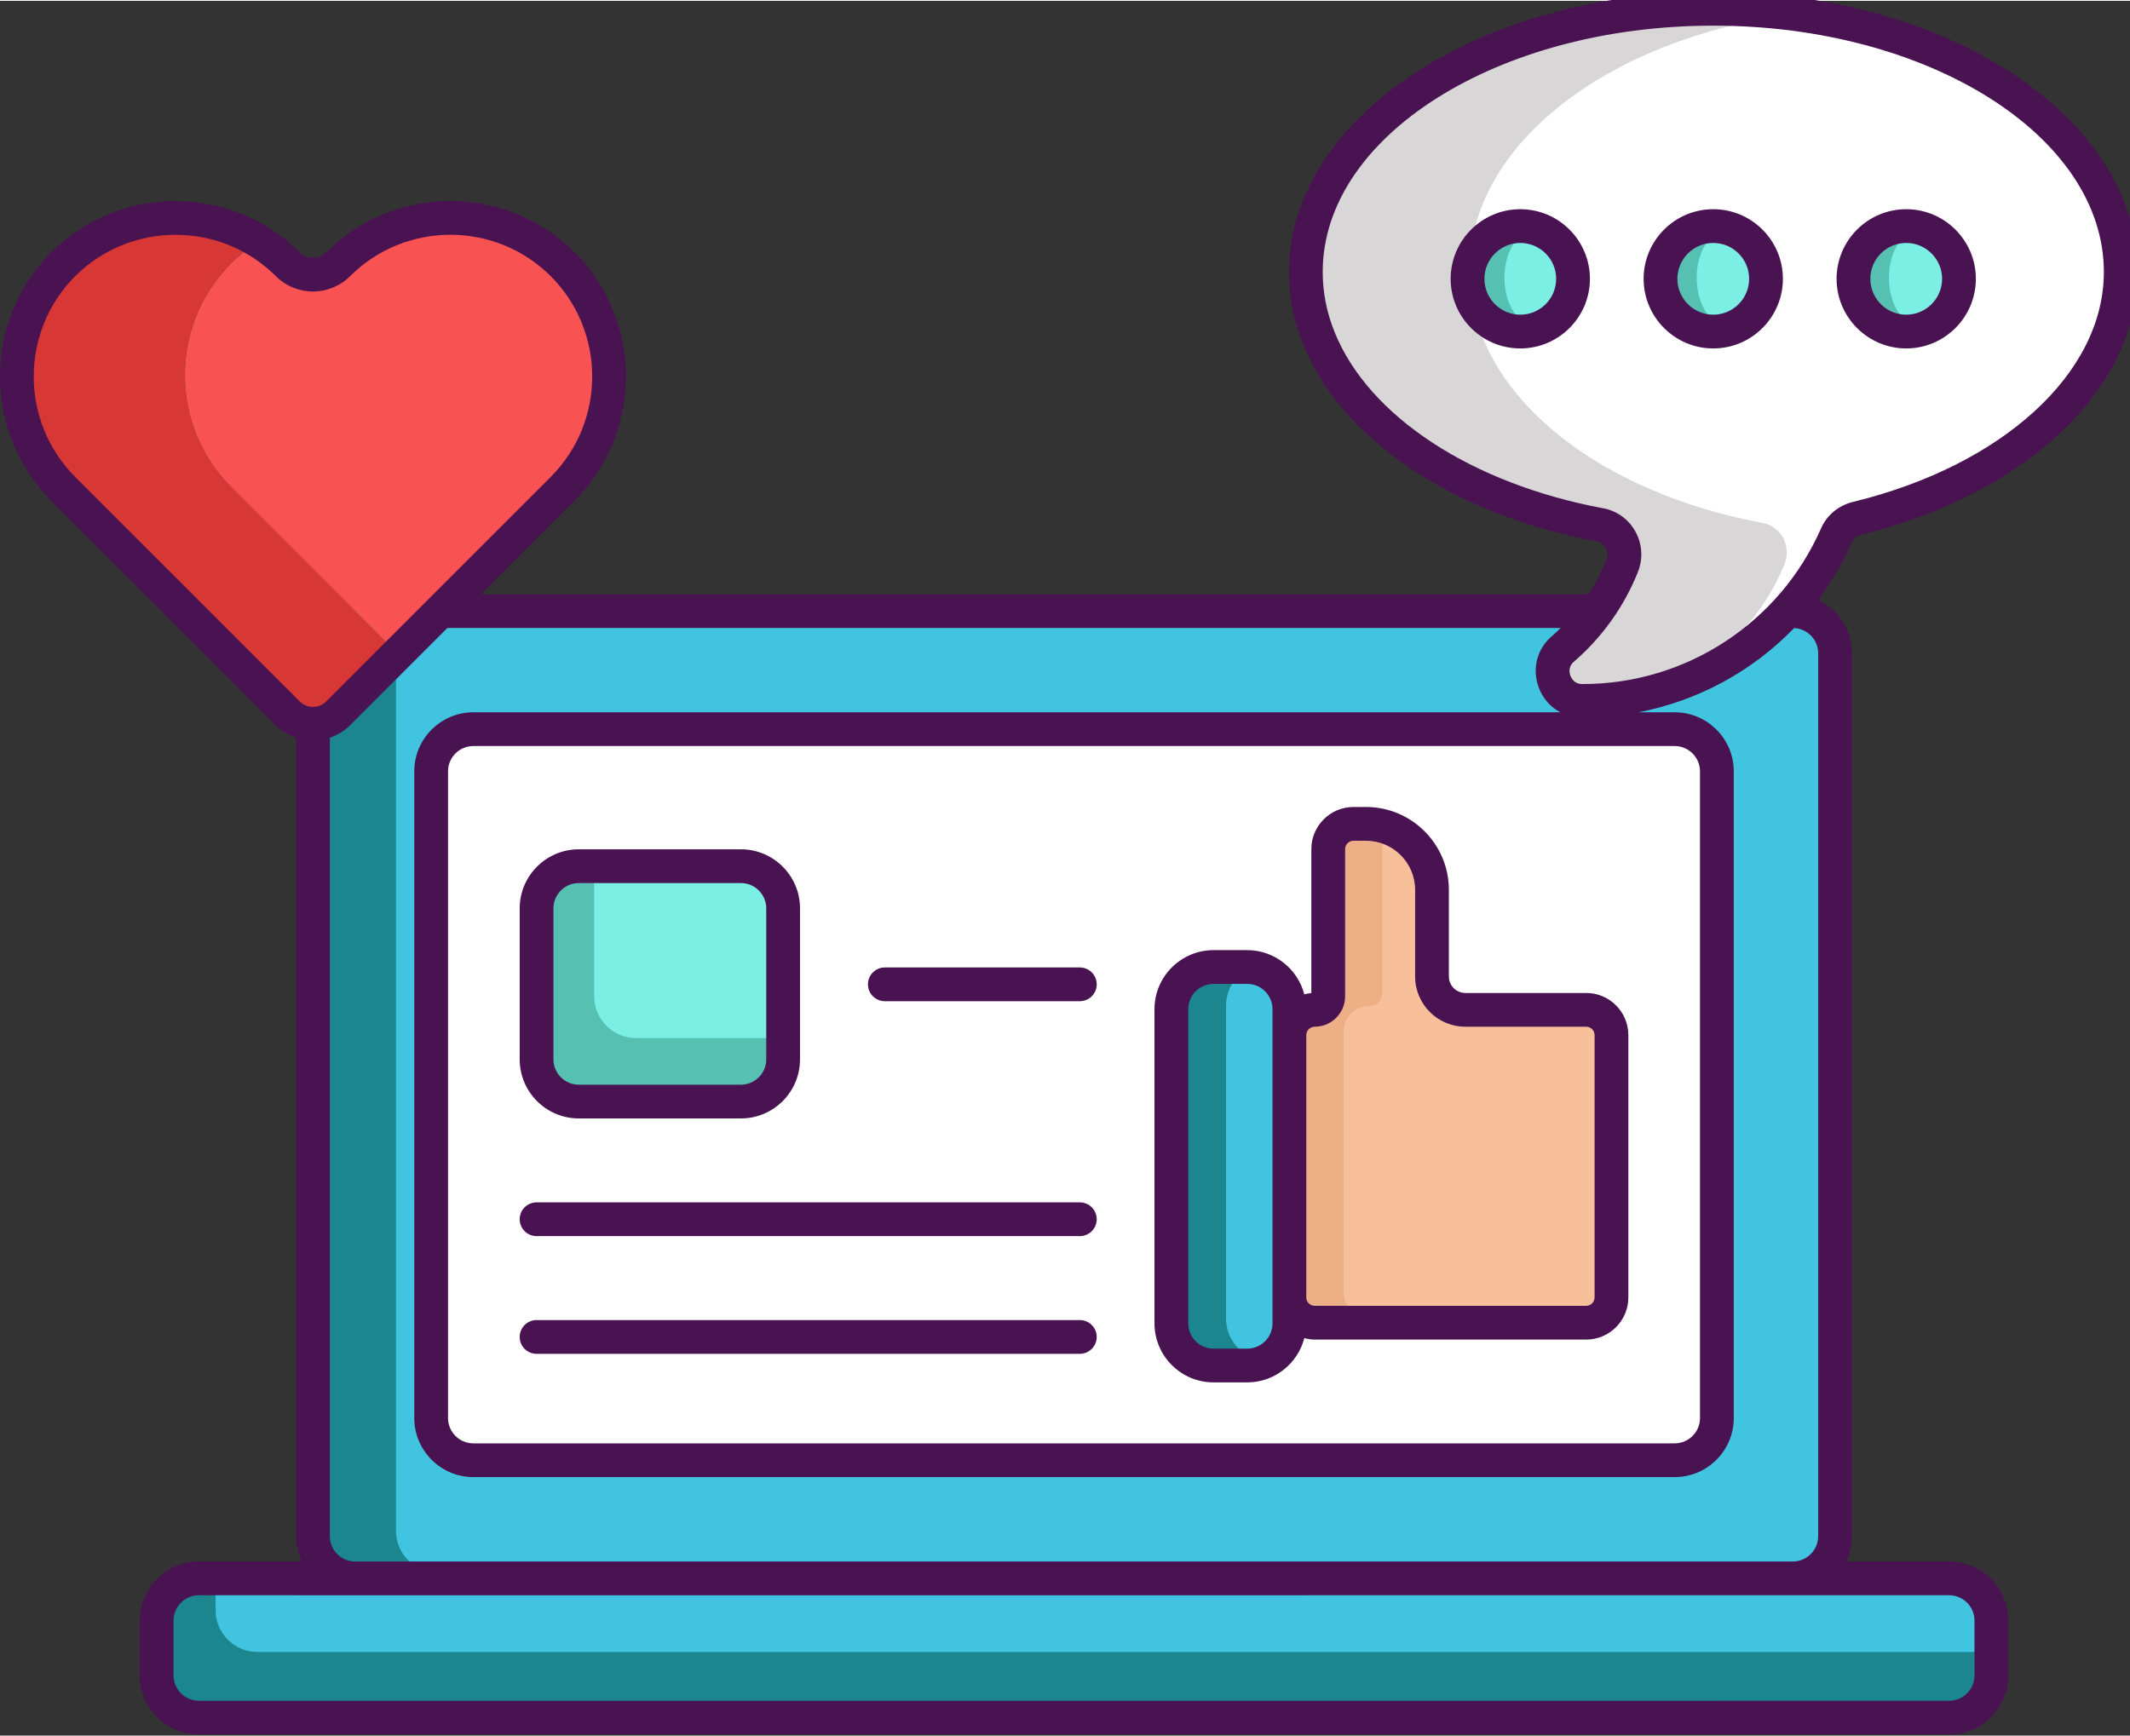<?xml version="1.0" encoding="UTF-8" standalone="no"?>
<svg
   xmlns:dc="http://purl.org/dc/elements/1.1/"
   xmlns:cc="http://creativecommons.org/ns#"
   xmlns:rdf="http://www.w3.org/1999/02/22-rdf-syntax-ns#"
   xmlns:svg="http://www.w3.org/2000/svg"
   xmlns="http://www.w3.org/2000/svg"
   xmlns:sodipodi="http://sodipodi.sourceforge.net/DTD/sodipodi-0.dtd"
   xmlns:inkscape="http://www.inkscape.org/namespaces/inkscape"
   height="48.924pt"
   viewBox="0 -46 60.06 48.924"
   width="60pt"
   version="1.1"
   id="svg64"
   sodipodi:docname="7.deals-icon.svg"
   inkscape:version="0.92.4 (5da689c313, 2019-01-14)">
  <rect x="0" y="-46" width="60.06" height="48.924" fill="#333333" stroke="none"/>
  <defs
     id="defs68" />
  <sodipodi:namedview
     pagecolor="#ffffff"
     bordercolor="#666666"
     borderopacity="1"
     objecttolerance="10"
     gridtolerance="10"
     guidetolerance="10"
     inkscape:pageopacity="0"
     inkscape:pageshadow="2"
     inkscape:window-width="1920"
     inkscape:window-height="1017"
     id="namedview66"
     showgrid="false"
     inkscape:zoom="0.34980237"
     inkscape:cx="337.33465"
     inkscape:cy="274.73557"
     inkscape:window-x="-8"
     inkscape:window-y="-8"
     inkscape:window-maximized="1"
     inkscape:current-layer="svg64" />
  <path
     d="M 55.951,-0.483 V 1.059 c 0,0.654 -0.531,1.186 -1.186,1.186 H 5.587 c -0.654,0 -1.186,-0.531 -1.186,-1.186 v -1.541 c 0,-0.654 0.531,-1.186 1.186,-1.186 H 54.765 c 0.654,0 1.186,0.531 1.186,1.186 z m 0,0"
     id="path2"
     inkscape:connector-curvature="0"
     style="fill:#1c868e;stroke-width:0.119" />
  <path
     d="m 55.951,-0.483 v 1.051 H 7.264 c -0.655,0 -1.186,-0.531 -1.186,-1.186 V -1.668 H 54.765 c 0.654,0 1.186,0.531 1.186,1.186 z m 0,0"
     id="path4"
     inkscape:connector-curvature="0"
     style="fill:#40c4df;stroke-width:0.119" />
  <path
     d="m 51.559,-27.667 v 24.813 c 0,0.654 -0.531,1.186 -1.186,1.186 H 9.979 c -0.654,0 -1.186,-0.531 -1.186,-1.186 V -27.667 c 0,-0.657 0.531,-1.186 1.186,-1.186 H 50.373 c 0.654,0 1.186,0.529 1.186,1.186 z m 0,0"
     id="path6"
     inkscape:connector-curvature="0"
     style="fill:#1c868e;stroke-width:0.119" />
  <path
     d="m 51.559,-27.667 v 24.813 c 0,0.654 -0.531,1.186 -1.186,1.186 H 12.351 c -0.654,0 -1.186,-0.531 -1.186,-1.186 V -27.667 c 0,-0.657 0.531,-1.186 1.186,-1.186 H 50.373 c 0.654,0 1.186,0.529 1.186,1.186 z m 0,0"
     id="path8"
     inkscape:connector-curvature="0"
     style="fill:#40c4df;stroke-width:0.119" />
  <path
     d="M 12.114,-6.175 V -24.348 c 0,-0.654 0.531,-1.186 1.186,-1.186 h 33.754 c 0.655,0 1.186,0.531 1.186,1.186 v 18.174 c 0,0.654 -0.531,1.186 -1.186,1.186 H 13.3 c -0.655,0 -1.186,-0.531 -1.186,-1.186 z m 0,0"
     id="path10"
     inkscape:connector-curvature="0"
     style="fill:#ffffff;stroke-width:0.119" />
  <path
     d="m 11.165,-27.644 -1.665,1.665 c -0.391,0.391 -1.022,0.391 -1.414,0 l -6.31,-6.311 c -1.741,-1.743 -1.741,-4.565 0,-6.31 1.504,-1.499 3.806,-1.708 5.528,-0.624 -0.28,0.173 -0.543,0.382 -0.785,0.624 -1.741,1.745 -1.741,4.568 0,6.31 z m 0,0"
     id="path12"
     inkscape:connector-curvature="0"
     style="fill:#d73735;stroke-width:0.119" />
  <path
     d="m 15.811,-32.289 -4.646,4.646 -4.646,-4.646 c -1.741,-1.743 -1.741,-4.565 0,-6.31 0.242,-0.242 0.505,-0.451 0.785,-0.624 0.277,0.176 0.541,0.382 0.782,0.624 0.195,0.194 0.451,0.294 0.707,0.294 0.256,0 0.512,-0.1 0.707,-0.294 0.486,-0.486 1.057,-0.835 1.665,-1.051 0.481,-0.168 0.984,-0.253 1.489,-0.253 0.825,0 1.651,0.227 2.374,0.68 0.278,0.176 0.541,0.382 0.783,0.624 1.741,1.745 1.741,4.568 0,6.31 z m 0,0"
     id="path14"
     inkscape:connector-curvature="0"
     style="fill:#f85252;stroke-width:0.119" />
  <path
     d="m 59.584,-38.382 c 0,3.164 -3.078,5.867 -7.409,6.922 -0.254,0.062 -0.47,0.233 -0.574,0.472 -0.664,1.51 -1.79,2.77 -3.204,3.595 -1.152,0.678 -2.495,1.065 -3.927,1.065 h -0.024 c -0.756,-0.003 -1.114,-0.963 -0.541,-1.456 0.733,-0.631 1.311,-1.433 1.674,-2.346 0.195,-0.491 -0.1,-1.048 -0.621,-1.145 -3.856,-0.718 -6.877,-2.713 -7.897,-5.229 -0.126,-0.311 -0.223,-0.633 -0.287,-0.961 -0.055,-0.301 -0.085,-0.607 -0.085,-0.918 0,-4.084 5.125,-7.397 11.447,-7.397 0.813,0 1.605,0.055 2.372,0.159 5.184,0.707 9.076,3.678 9.076,7.238 z m 0,0"
     id="path16"
     inkscape:connector-curvature="0"
     style="fill:#d8d6d7;stroke-width:0.119" />
  <path
     d="m 59.584,-38.382 c 0,3.164 -3.078,5.867 -7.409,6.922 -0.254,0.062 -0.47,0.233 -0.574,0.472 -0.664,1.51 -1.79,2.77 -3.204,3.595 0.038,-0.143 0.121,-0.28 0.252,-0.391 0.733,-0.631 1.311,-1.433 1.674,-2.346 0.195,-0.491 -0.1,-1.048 -0.621,-1.145 -3.856,-0.718 -6.877,-2.713 -7.897,-5.229 -0.126,-0.311 -0.223,-0.633 -0.287,-0.961 -0.055,-0.301 -0.085,-0.607 -0.085,-0.918 0,-3.56 3.891,-6.531 9.076,-7.238 5.184,0.707 9.076,3.678 9.076,7.238 z m 0,0"
     id="path18"
     inkscape:connector-curvature="0"
     style="fill:#ffffff;stroke-width:0.119" />
  <path
     d="m 45.277,-16.936 v 7.371 c 0,0.394 -0.318,0.711 -0.711,0.711 h -7.627 c -0.394,0 -0.711,-0.318 -0.711,-0.711 v -7.371 c 0,-0.197 0.081,-0.372 0.209,-0.501 0.128,-0.128 0.306,-0.208 0.503,-0.208 0.209,0 0.379,-0.171 0.379,-0.382 v -4.136 c 0,-0.391 0.318,-0.709 0.711,-0.709 h 0.351 c 0.296,0 0.576,0.069 0.823,0.192 0.612,0.303 1.032,0.934 1.032,1.662 v 2.435 c 0,0.517 0.42,0.937 0.937,0.937 h 3.394 c 0.394,0 0.711,0.318 0.711,0.709 z m 0,0"
     id="path20"
     inkscape:connector-curvature="0"
     style="fill:#edaf85;stroke-width:0.119" />
  <path
     d="m 45.277,-16.936 v 7.371 c 0,0.394 -0.318,0.711 -0.711,0.711 h -5.967 c -0.394,0 -0.711,-0.318 -0.711,-0.711 v -7.371 c 0,-0.197 0.081,-0.372 0.209,-0.501 0.128,-0.128 0.306,-0.208 0.503,-0.208 0.209,0 0.379,-0.171 0.379,-0.382 v -4.136 c 0,-0.204 0.086,-0.386 0.226,-0.517 0.612,0.303 1.032,0.934 1.032,1.662 v 2.435 c 0,0.517 0.42,0.937 0.937,0.937 h 3.394 c 0.394,0 0.711,0.318 0.711,0.709 z m 0,0"
     id="path22"
     inkscape:connector-curvature="0"
     style="fill:#f7c09a;stroke-width:0.119" />
  <path
     d="m 36.227,-17.664 v 8.829 c 0,0.528 -0.348,0.979 -0.828,1.129 -0.113,0.038 -0.235,0.057 -0.358,0.057 h -0.944 c -0.654,0 -1.186,-0.531 -1.186,-1.186 v -8.829 c 0,-0.654 0.531,-1.186 1.186,-1.186 h 0.944 c 0.123,0 0.245,0.019 0.358,0.055 0.479,0.151 0.828,0.6 0.828,1.131 z m 0,0"
     id="path24"
     inkscape:connector-curvature="0"
     style="fill:#1c868e;stroke-width:0.119" />
  <path
     d="m 36.227,-17.664 v 8.829 c 0,0.528 -0.348,0.979 -0.828,1.129 -0.479,-0.15 -0.828,-0.6 -0.828,-1.129 v -8.829 c 0,-0.531 0.349,-0.98 0.828,-1.131 0.479,0.151 0.828,0.6 0.828,1.131 z m 0,0"
     id="path26"
     inkscape:connector-curvature="0"
     style="fill:#40c4df;stroke-width:0.119" />
  <path
     d="m 22.003,-20.498 v 4.245 c 0,0.654 -0.531,1.186 -1.186,1.186 h -4.555 c -0.654,0 -1.186,-0.531 -1.186,-1.186 v -4.245 c 0,-0.655 0.531,-1.186 1.186,-1.186 h 4.555 c 0.655,0 1.186,0.531 1.186,1.186 z m 0,0"
     id="path28"
     inkscape:connector-curvature="0"
     style="fill:#56c1b3;stroke-width:0.119" />
  <path
     d="m 22.003,-20.498 v 3.751 h -4.064 c -0.654,0 -1.186,-0.528 -1.186,-1.186 v -3.751 h 4.064 c 0.655,0 1.186,0.531 1.186,1.186 z m 0,0"
     id="path30"
     inkscape:connector-curvature="0"
     style="fill:#7befe4;stroke-width:0.119" />
  <path
     d="m 44.198,-38.19 c 0,0.607 -0.365,1.129 -0.889,1.359 -0.182,0.078 -0.382,0.123 -0.593,0.123 -0.818,0 -1.482,-0.664 -1.482,-1.482 0,-0.818 0.664,-1.482 1.482,-1.482 0.211,0 0.41,0.045 0.593,0.124 0.524,0.23 0.889,0.752 0.889,1.359 z m 0,0"
     id="path32"
     inkscape:connector-curvature="0"
     style="fill:#56c1b3;stroke-width:0.119" />
  <path
     d="m 49.619,-38.19 c 0,0.607 -0.365,1.129 -0.889,1.359 -0.182,0.078 -0.382,0.123 -0.593,0.123 -0.818,0 -1.482,-0.664 -1.482,-1.482 0,-0.818 0.664,-1.482 1.482,-1.482 0.211,0 0.41,0.045 0.593,0.124 0.524,0.23 0.889,0.752 0.889,1.359 z m 0,0"
     id="path34"
     inkscape:connector-curvature="0"
     style="fill:#56c1b3;stroke-width:0.119" />
  <path
     d="m 55.04,-38.19 c 0,0.607 -0.365,1.129 -0.889,1.359 -0.182,0.078 -0.382,0.123 -0.593,0.123 -0.818,0 -1.482,-0.664 -1.482,-1.482 0,-0.818 0.664,-1.482 1.482,-1.482 0.211,0 0.41,0.045 0.593,0.124 0.524,0.23 0.889,0.752 0.889,1.359 z m 0,0"
     id="path36"
     inkscape:connector-curvature="0"
     style="fill:#56c1b3;stroke-width:0.119" />
  <path
     d="m 44.198,-38.19 c 0,-0.75 -0.398,-1.359 -0.889,-1.359 -0.491,0 -0.889,0.608 -0.889,1.359 0,0.751 0.398,1.359 0.889,1.359 0.491,0 0.889,-0.608 0.889,-1.359 z m 0,0"
     id="path38"
     inkscape:connector-curvature="0"
     style="fill:#7befe4;stroke-width:0.119" />
  <path
     d="m 49.619,-38.19 c 0,-0.75 -0.398,-1.359 -0.889,-1.359 -0.491,0 -0.889,0.608 -0.889,1.359 0,0.751 0.398,1.359 0.889,1.359 0.491,0 0.889,-0.608 0.889,-1.359 z m 0,0"
     id="path40"
     inkscape:connector-curvature="0"
     style="fill:#7befe4;stroke-width:0.119" />
  <path
     d="m 55.04,-38.19 c 0,-0.75 -0.398,-1.359 -0.889,-1.359 -0.491,0 -0.889,0.608 -0.889,1.359 0,0.751 0.398,1.359 0.889,1.359 0.491,0 0.889,-0.608 0.889,-1.359 z m 0,0"
     id="path42"
     inkscape:connector-curvature="0"
     style="fill:#7befe4;stroke-width:0.119" />
  <g
     id="g62"
     transform="matrix(0.119,0,0,0.119,1.2761794e-4,-46.283)"
     style="fill:#491352">
    <path
       d="m 440.973,128.898 c 39.199,-9.559 65.535,-34.582 65.535,-62.262 0,-36.605 -45.109,-66.383 -100.547,-66.383 -55.441,0 -100.547,29.777 -100.547,66.383 0,2.793 0.27,5.645 0.805,8.504 0.578,2.988 1.465,5.961 2.637,8.84 9.07,22.395 35.734,40.219 69.578,46.523 1.199,0.223 1.816,1.043 2.074,1.512 0.465,0.848 0.527,1.848 0.168,2.75 -1.145,2.879 -2.598,5.633 -4.293,8.23 H 114.02 l 22.145,-22.148 h 0.004 c 16.195,-16.234 16.195,-42.641 -0.008,-58.879 -16.23,-16.195 -42.641,-16.199 -58.875,0.004 -1.723,1.723 -4.531,1.727 -6.262,-0.004 -16.23,-16.195 -42.641,-16.199 -58.875,0.008 -16.199,16.23 -16.199,42.637 0,58.875 l 53.223,53.219 c 1.391,1.391 3.039,2.332 4.785,2.926 V 366.254 c 0,2.148 0.5,4.176 1.367,5.996 H 47.125 c -7.723,0 -14,6.281 -14,14 v 13.008 c 0,7.719 6.277,14 14,14 h 414.727 c 7.719,0 14,-6.281 14,-14 V 386.25 c 0,-7.719 -6.281,-14 -14,-14 h -24.402 c 0.867,-1.82 1.367,-3.848 1.367,-5.996 V 156.996 c 0,-5.582 -3.289,-10.395 -8.023,-12.645 3.152,-4.207 5.871,-8.801 8.043,-13.754 0.363,-0.836 1.141,-1.457 2.137,-1.699 z M 17.809,115.195 C 4.723,102.078 4.723,80.738 17.805,67.633 c 6.559,-6.543 15.172,-9.816 23.785,-9.816 8.613,0 17.227,3.273 23.781,9.812 4.844,4.844 12.727,4.84 17.57,0.004 13.113,-13.086 34.453,-13.09 47.563,-0.004 13.09,13.113 13.09,34.453 0,47.566 l -53.219,53.219 c -1.727,1.723 -4.531,1.723 -6.258,0 z M 467.852,386.25 v 13.008 c 0,3.309 -2.691,6 -6,6 H 47.125 c -3.309,0 -6,-2.691 -6,-6 V 386.25 c 0,-3.309 2.691,-6 6,-6 89.375,0 -82.41,0.008 414.727,0 3.309,0 6,2.691 6,6 z M 430.816,156.996 v 209.258 c 0,3.293 -2.66,5.965 -5.941,5.996 H 84.098 c -3.281,-0.031 -5.941,-2.707 -5.941,-5.996 V 176.996 c 1.746,-0.594 3.395,-1.535 4.785,-2.926 l 23.074,-23.074 h 263.812 c -0.703,0.684 -1.422,1.348 -2.164,1.988 -3.477,2.988 -4.684,7.734 -3.074,12.09 0.965,2.621 2.809,4.672 5.113,5.914 H 112.16 c -7.723,0 -14,6.281 -14,14 V 338.25 c 0,7.719 6.277,14 14,14 h 284.66 c 7.719,0 14,-6.281 14,-14 V 184.988 c 0,-7.719 -6.281,-14 -14,-14 H 388.25 c 14.121,-2.73 26.98,-9.738 36.863,-19.961 3.168,0.152 5.703,2.762 5.703,5.969 z m -34,21.988 c 3.309,0 6,2.691 6,6 V 338.25 c 0,3.309 -2.691,6 -6,6 H 112.16 c -3.309,0 -6,-2.691 -6,-6 V 184.984 c 0,-3.309 2.691,-6 6,-6 z m 34.688,-51.598 c -9.832,22.418 -31.992,36.906 -56.461,36.906 h -0.199 c -1.871,-0.008 -2.578,-1.527 -2.746,-1.988 -0.172,-0.461 -0.617,-2.055 0.785,-3.258 6.707,-5.77 11.969,-13.141 15.227,-21.324 1.246,-3.133 1.027,-6.621 -0.598,-9.57 -1.598,-2.902 -4.375,-4.91 -7.613,-5.512 -31.188,-5.809 -55.57,-21.777 -63.629,-41.668 -0.977,-2.398 -1.715,-4.875 -2.191,-7.332 -0.441,-2.348 -0.664,-4.707 -0.664,-7.004 0,-32.195 41.516,-58.383 92.547,-58.383 51.031,0 92.547,26.191 92.547,58.383 0,23.922 -23.883,45.82 -59.43,54.488 -3.438,0.84 -6.199,3.121 -7.574,6.262 z m 0,0"
       id="path44"
       inkscape:connector-curvature="0" />
    <path
       d="m 287.555,329.805 h 7.969 c 6.504,0 11.973,-4.469 13.535,-10.492 0.793,0.203 1.605,0.344 2.457,0.344 h 64.332 c 5.508,0 9.992,-4.484 9.992,-9.992 V 247.5 c 0,-5.512 -4.484,-9.992 -9.992,-9.992 h -28.637 c -2.148,0 -3.898,-1.75 -3.898,-3.898 v -20.539 c 0,-10.832 -8.809,-19.641 -19.641,-19.641 h -2.957 c -5.508,0 -9.992,4.48 -9.992,9.992 v 34.117 c -0.574,0.043 -1.125,0.156 -1.668,0.293 -1.566,-6.016 -7.031,-10.477 -13.531,-10.477 h -7.969 c -7.719,0 -14,6.281 -14,14 v 74.453 c 0,7.715 6.281,13.996 14,13.996 z m 23.961,-84.297 c 3.977,0 7.207,-3.234 7.207,-7.211 v -34.875 c 0,-1.098 0.895,-1.992 1.992,-1.992 h 2.957 c 6.418,0 11.641,5.223 11.641,11.641 v 20.539 c 0,6.559 5.34,11.898 11.898,11.898 h 28.633 c 1.098,0 1.992,0.895 1.992,1.992 v 62.164 c 0,1.098 -0.895,1.992 -1.992,1.992 h -64.328 c -1.098,0 -1.992,-0.895 -1.992,-1.992 V 247.5 c 0,-1.098 0.895,-1.992 1.992,-1.992 z m -29.961,-4.152 c 0,-3.309 2.695,-6 6,-6 h 7.969 c 3.309,0 6,2.691 6,6 v 74.449 c 0,3.309 -2.691,6 -6,6 h -7.969 c -3.305,0 -6,-2.691 -6,-6 z m 0,0"
       id="path46"
       inkscape:connector-curvature="0" />
    <path
       d="m 137.141,267.246 h 38.422 c 7.719,0 14,-6.281 14,-14 v -35.785 c 0,-7.719 -6.281,-14 -14,-14 h -38.422 c -7.719,0 -14,6.281 -14,14 v 35.785 c 0,7.719 6.281,14 14,14 z m -6,-49.785 c 0,-3.309 2.691,-6 6,-6 h 38.422 c 3.309,0 6,2.691 6,6 v 35.785 c 0,3.309 -2.691,6 -6,6 h -38.422 c -3.309,0 -6,-2.691 -6,-6 z m 0,0"
       id="path48"
       inkscape:connector-curvature="0" />
    <path
       d="m 209.66,239.461 h 46.207 c 2.211,0 4,-1.793 4,-4 0,-2.207 -1.789,-4 -4,-4 h -46.207 c -2.211,0 -4,1.793 -4,4 0,2.207 1.789,4 4,4 z m 0,0"
       id="path50"
       inkscape:connector-curvature="0" />
    <path
       d="m 127.141,295.137 h 128.727 c 2.211,0 4,-1.793 4,-4 0,-2.207 -1.789,-4 -4,-4 H 127.141 c -2.207,0 -4,1.793 -4,4 0,2.207 1.793,4 4,4 z m 0,0"
       id="path52"
       inkscape:connector-curvature="0" />
    <path
       d="m 127.141,323.031 h 128.727 c 2.211,0 4,-1.793 4,-4 0,-2.207 -1.789,-4 -4,-4 H 127.141 c -2.207,0 -4,1.793 -4,4 0,2.207 1.793,4 4,4 z m 0,0"
       id="path54"
       inkscape:connector-curvature="0" />
    <path
       d="m 360.234,51.754 c -9.098,0 -16.5,7.402 -16.5,16.5 0,9.098 7.402,16.5 16.5,16.5 9.102,0 16.5,-7.402 16.5,-16.5 0,-9.098 -7.398,-16.5 -16.5,-16.5 z m 0,25 c -4.684,0 -8.5,-3.812 -8.5,-8.5 0,-4.688 3.816,-8.5 8.5,-8.5 4.688,0 8.5,3.812 8.5,8.5 0,4.688 -3.809,8.5 -8.5,8.5 z m 0,0"
       id="path56"
       inkscape:connector-curvature="0" />
    <path
       d="m 405.957,51.754 c -9.098,0 -16.5,7.402 -16.5,16.5 0,9.098 7.402,16.5 16.5,16.5 9.098,0 16.5,-7.402 16.5,-16.5 0,-9.098 -7.402,-16.5 -16.5,-16.5 z m 0,25 c -4.684,0 -8.5,-3.812 -8.5,-8.5 0,-4.688 3.816,-8.5 8.5,-8.5 4.688,0 8.5,3.812 8.5,8.5 0,4.688 -3.812,8.5 -8.5,8.5 z m 0,0"
       id="path58"
       inkscape:connector-curvature="0" />
    <path
       d="m 451.68,84.754 c 9.098,0 16.5,-7.402 16.5,-16.5 0,-9.098 -7.402,-16.5 -16.5,-16.5 -9.098,0 -16.5,7.402 -16.5,16.5 0,9.098 7.402,16.5 16.5,16.5 z m 0,-25 c 4.684,0 8.5,3.812 8.5,8.5 0,4.688 -3.816,8.5 -8.5,8.5 -4.688,0 -8.5,-3.812 -8.5,-8.5 0,-4.688 3.812,-8.5 8.5,-8.5 z m 0,0"
       id="path60"
       inkscape:connector-curvature="0" />
  </g>
</svg>
